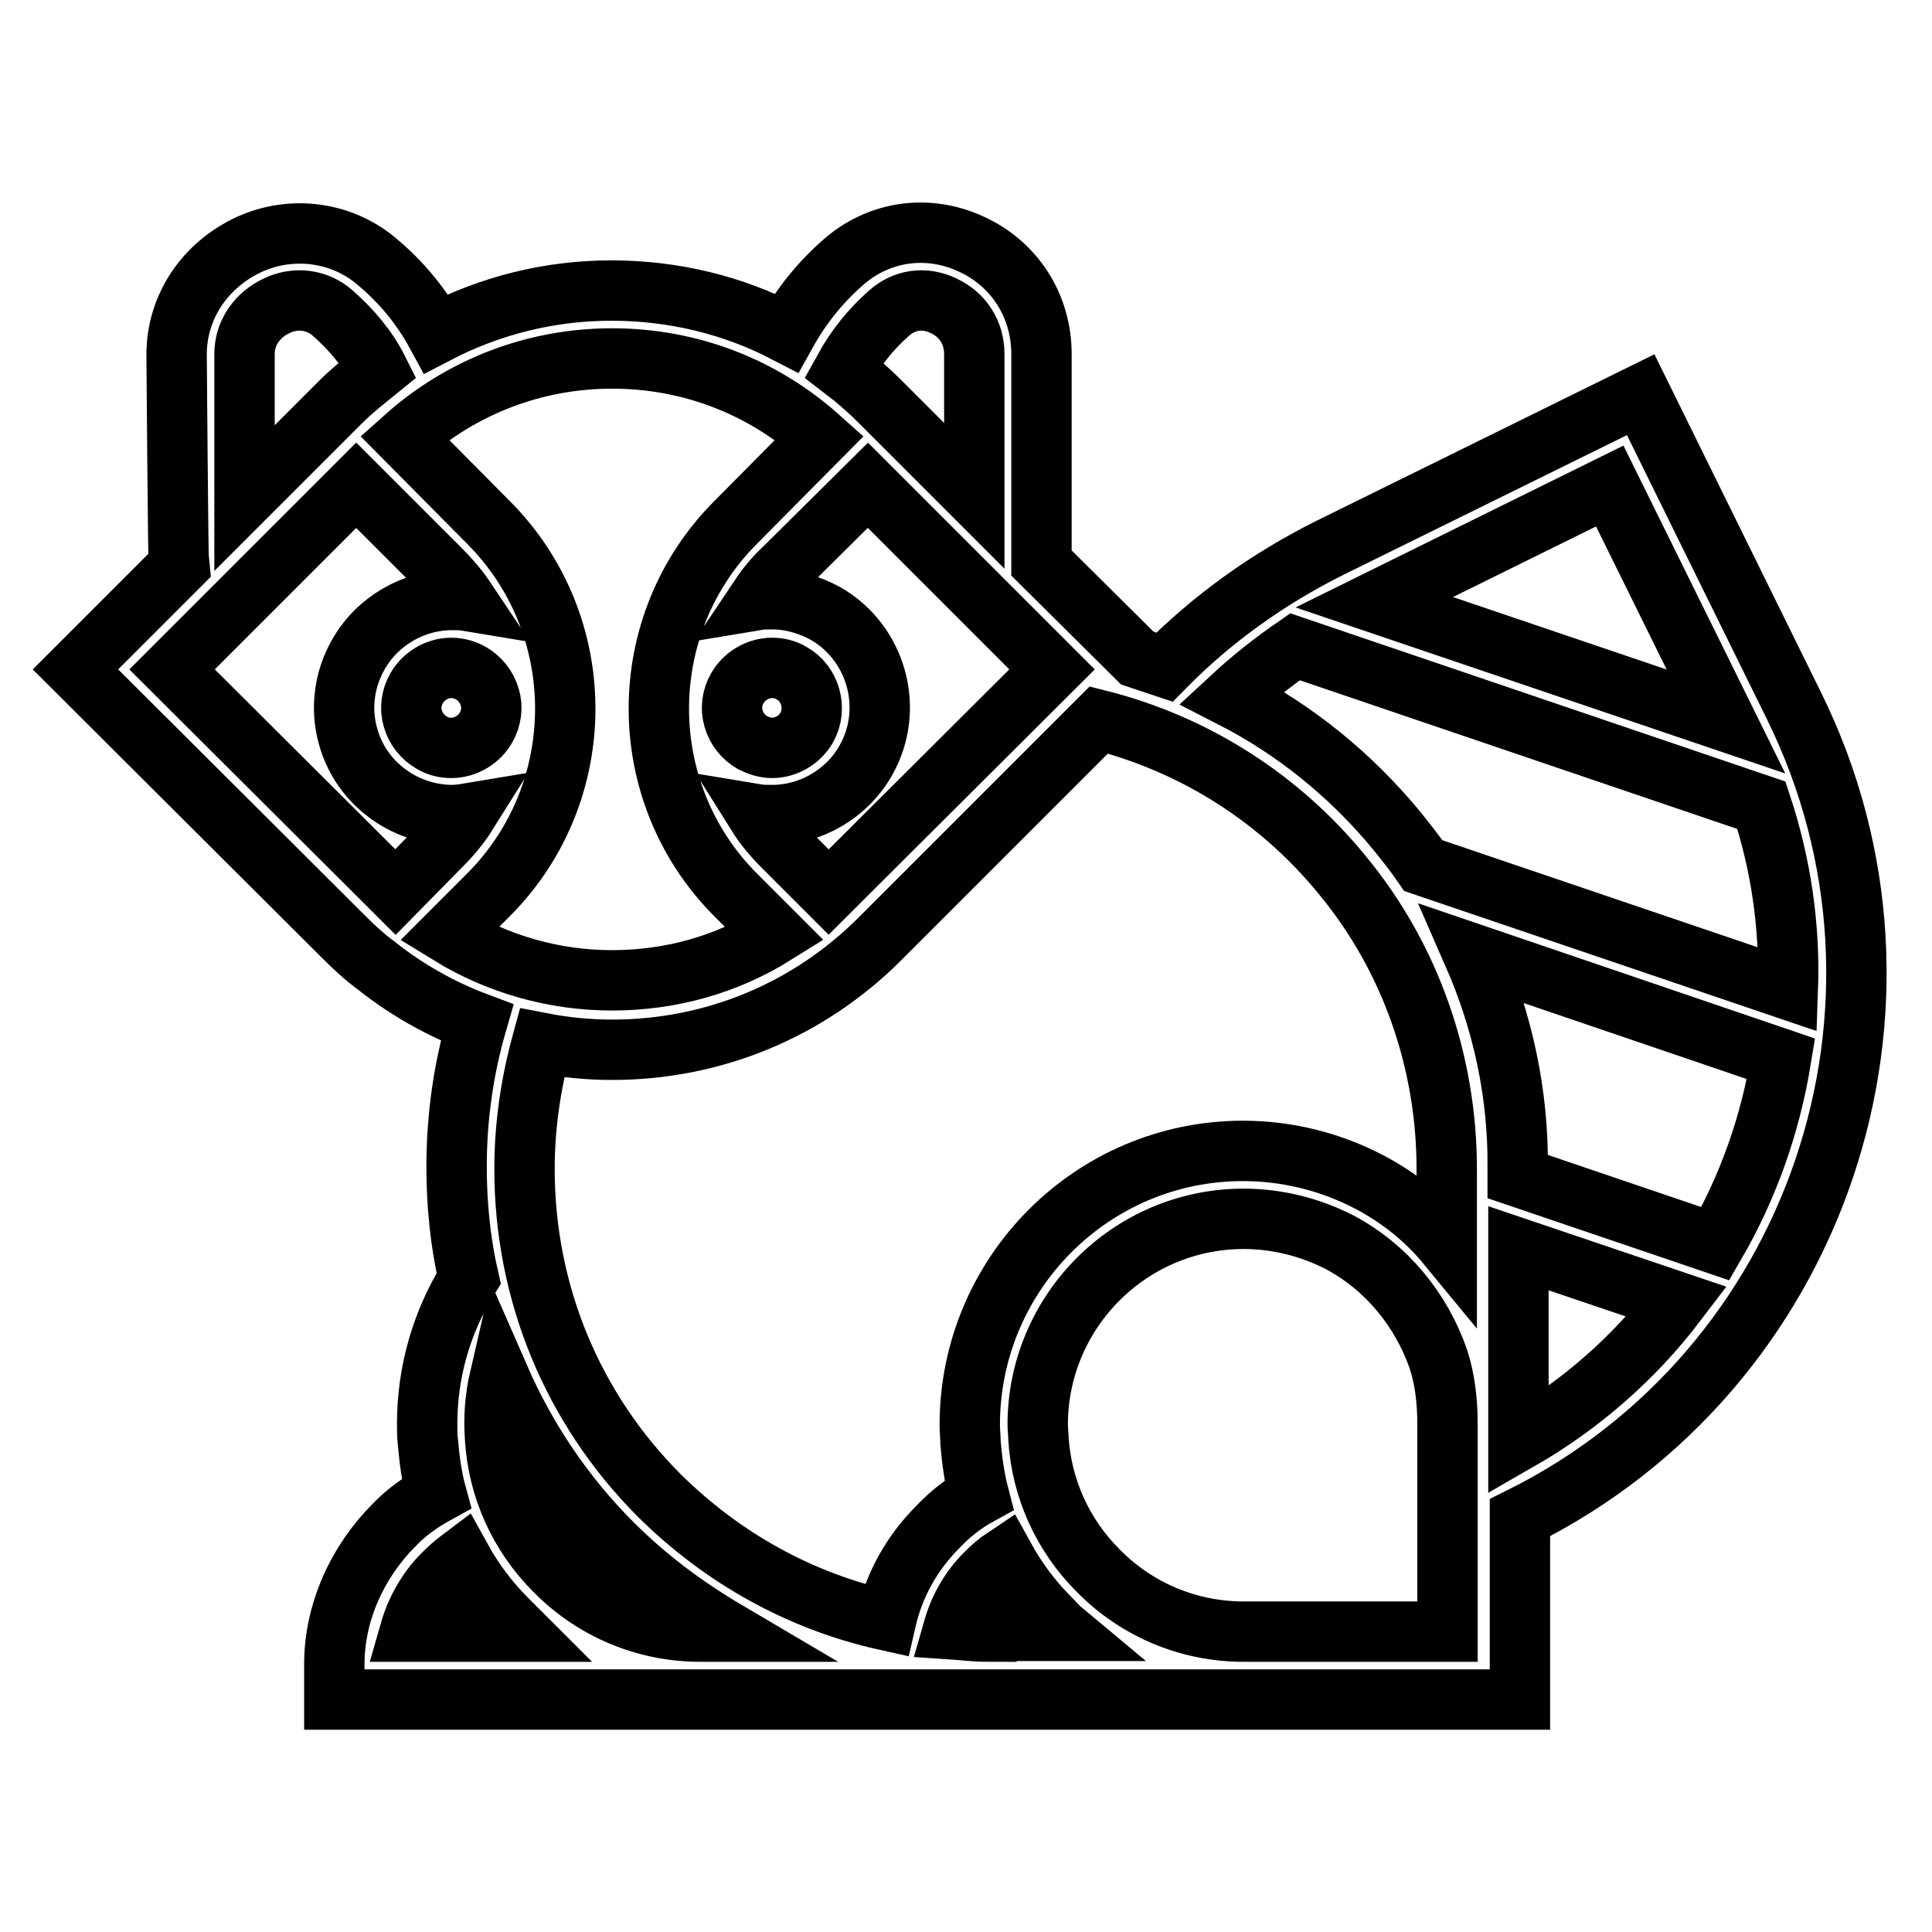 <?xml version="1.0" encoding="utf-8"?>
<!-- Svg Vector Icons : http://www.onlinewebfonts.com/icon -->
<!DOCTYPE svg PUBLIC "-//W3C//DTD SVG 1.1//EN" "http://www.w3.org/Graphics/SVG/1.1/DTD/svg11.dtd">
<svg version="1.1" xmlns="http://www.w3.org/2000/svg" xmlns:xlink="http://www.w3.org/1999/xlink" x="0px" y="0px" viewBox="0 0 256 256" enable-background="new 0 0 256 256" xml:space="preserve">
<g> <path stroke-width="8" fill-opacity="0" stroke="#000000"  d="M237.7,93.5l-20.3-41.2l-41.2,20.3c-8.2,4.1-15.6,9.4-21.9,15.8c-1.2-0.4-2.4-0.8-3.6-1.2L138,74.6 c0-0.5,0-27.7,0-27.7c0-6.4-3.6-12-9.4-14.6c-5.7-2.6-12.1-1.7-16.8,2.4c-3.1,2.7-5.6,5.8-7.6,9.4c-7.1-3.7-15-5.6-23.2-5.6 c-8.2,0-16.1,2-23.2,5.7c-1.9-3.5-4.5-6.7-7.7-9.4c-4.7-4.1-11.4-5-17.1-2.4c-5.8,2.7-9.6,8.2-9.6,14.6c0,0,0.2,27.3,0.3,28 L10,88.7l35.6,35.5c1.3,1.3,2.7,2.6,4.2,3.7c4,3.2,8.6,5.8,13.4,7.6c-1.8,6.2-2.7,12.6-2.7,19.1c0,5,0.5,10,1.6,14.8 c-3.6,5.8-5.5,12.4-5.5,19.3c0,0.8,0,1.5,0.1,2.4c0.2,2.3,0.5,4.6,1.1,6.8c-2,1.1-4,2.5-5.6,4.2c-4.8,4.8-7.9,11.5-7.9,18.4v4.7 h157.1v-24.1C240.9,181.5,257.3,133.2,237.7,93.5L237.7,93.5z M228.7,95.6l-46.6-15.8l31.2-15.4L228.7,95.6L228.7,95.6z  M171.6,85.7l61.8,21c2.6,7.9,3.8,16.1,3.5,24.4l-48.3-16.4c-1.1-1.6-2.3-3.1-3.5-4.6c-6.1-7.4-13.5-13.4-21.9-17.7 C165.9,89.9,168.7,87.7,171.6,85.7z M195.2,126.4l40.8,13.9c-1.4,8.6-4.3,16.9-8.7,24.5l-26.2-8.9v-1.2 C201.2,144.9,199.1,135.3,195.2,126.4L195.2,126.4z M117.8,41.5c2-1.8,4.7-2.2,7.2-1c2.6,1.2,4.1,3.6,4.1,6.4v18.8l-12.5-12.5 c-1.5-1.5-3.1-2.9-4.8-4.2C113.4,46.1,115.4,43.6,117.8,41.5z M115,64.3l24.4,24.4l-29.2,29.1c-0.1,0.1-0.3,0.3-0.4,0.4l-6-6 c-1.3-1.3-2.5-2.7-3.5-4.3c0.6,0.1,1.3,0.1,2,0.1c5.1,0,9.9-2.8,12.4-7.2c3.9-6.8,1.5-15.6-5.3-19.5c-2.2-1.2-4.6-1.9-7.1-1.9 c-0.6,0-1.3,0-1.9,0.1c1-1.5,2.1-2.9,3.4-4.1L115,64.3z M99.7,98.4c-1.2-0.7-2.1-1.8-2.5-3.2c-0.4-1.3-0.2-2.8,0.5-4 c0.9-1.6,2.7-2.7,4.6-2.7c0.9,0,1.8,0.2,2.6,0.7c2.5,1.4,3.4,4.7,2,7.2c-0.9,1.6-2.7,2.7-4.6,2.7C101.4,99.1,100.5,98.8,99.7,98.4z  M32.4,46.9c0-2.8,1.7-5.2,4.3-6.4c2.5-1.2,5.4-0.8,7.4,1c2.5,2.2,4.6,4.7,6,7.5c-1.6,1.3-3.4,2.7-4.9,4.2L32.4,66V46.9z  M52.4,118.2c-0.1-0.1-0.3-0.3-0.4-0.4L22.8,88.7l24.4-24.4l11.2,11.2c1.3,1.3,2.4,2.6,3.4,4.1c-0.6-0.1-1.3-0.1-1.9-0.1 c-5.1,0-9.9,2.8-12.4,7.2c-1.9,3.3-2.4,7.2-1.4,10.8c1,3.7,3.4,6.7,6.7,8.6c2.1,1.2,4.6,1.9,7.1,1.9l0,0c0.7,0,1.4-0.1,2-0.2 c-1,1.6-2.2,3-3.5,4.3L52.4,118.2L52.4,118.2z M62.4,89.2c1.2,0.7,2.1,1.8,2.5,3.2c0.4,1.3,0.2,2.8-0.5,4c-0.9,1.6-2.7,2.7-4.6,2.7 c-0.9,0-1.8-0.2-2.6-0.7c-1.2-0.7-2.1-1.8-2.5-3.2c-0.4-1.3-0.2-2.8,0.5-4c0.9-1.6,2.7-2.7,4.6-2.7C60.8,88.5,61.7,88.8,62.4,89.2z  M59.5,123.8l5.2-5.2c13.6-13.6,13.6-35.8,0-49.4L53.6,58c7.6-6.8,17.3-10.5,27.5-10.5c10.3,0,19.9,3.7,27.5,10.5L97.5,69.2 c-13.6,13.6-13.6,35.8,0,49.4l5.2,5.2c-6.4,4-13.8,6.1-21.6,6.1C73.5,129.9,66,127.8,59.5,123.8z M54.3,216.2 c0.8-2.8,2.3-5.5,4.4-7.6c0.8-0.8,1.6-1.5,2.4-2.1c1.6,2.9,3.6,5.6,6,8c0.6,0.6,1.1,1.1,1.7,1.7H54.3z M92.8,216.2 c-7.3,0-14.2-2.9-19.3-8.1c-4.7-4.7-7.5-10.9-7.9-17.5c-0.2-2.7,0-5.4,0.6-8c3.5,8,8.5,15.5,14.9,21.9c4.6,4.6,9.7,8.4,15.3,11.7 H92.8z M130.7,216.2c-1.5,0-2.9-0.2-4.4-0.3c0.8-2.8,2.2-5.3,4.3-7.4c0.8-0.8,1.6-1.5,2.5-2.1c1.6,2.9,3.6,5.6,6,8 c0.6,0.6,1.1,1.2,1.7,1.7H130.7L130.7,216.2z M191.7,216.2h-26.9c-7.3,0-14.2-2.9-19.3-8.1c-4.7-4.7-7.5-10.9-7.9-17.5 c0-0.6-0.1-1.2-0.1-1.8c0-15,12.2-27.3,27.3-27.3c4.4,0,8.8,1.1,12.7,3.1c6.2,3.3,10.8,8.9,13.1,15.5c0.9,2.8,1.2,5.7,1.2,8.6 V216.2L191.7,216.2z M191.7,164.9c-2.8-3.4-6.3-6.2-10.3-8.3c-5.2-2.7-10.9-4.1-16.7-4.1c-20,0-36.2,16.3-36.2,36.3 c0,0.8,0.1,1.6,0.1,2.4c0.2,2.3,0.5,4.6,1.1,6.9c-2,1.1-3.8,2.5-5.4,4.2c-3.4,3.4-5.8,7.6-6.9,12.4c-11.3-2.5-21.6-8.2-30-16.5 c-11.6-11.6-17.9-27-17.9-43.3c0-5.6,0.8-11.2,2.3-16.7c3.1,0.6,6.2,0.9,9.3,0.9c13.4,0,26-5.2,35.5-14.7l29-29 c12.7,3.2,24,10.4,32.3,20.6c9,10.9,13.8,24.7,13.8,38.9L191.7,164.9L191.7,164.9z M201.2,190.9v-25.5l21,7.1 C216.5,180,209.4,186.2,201.2,190.9z"/></g>
</svg>